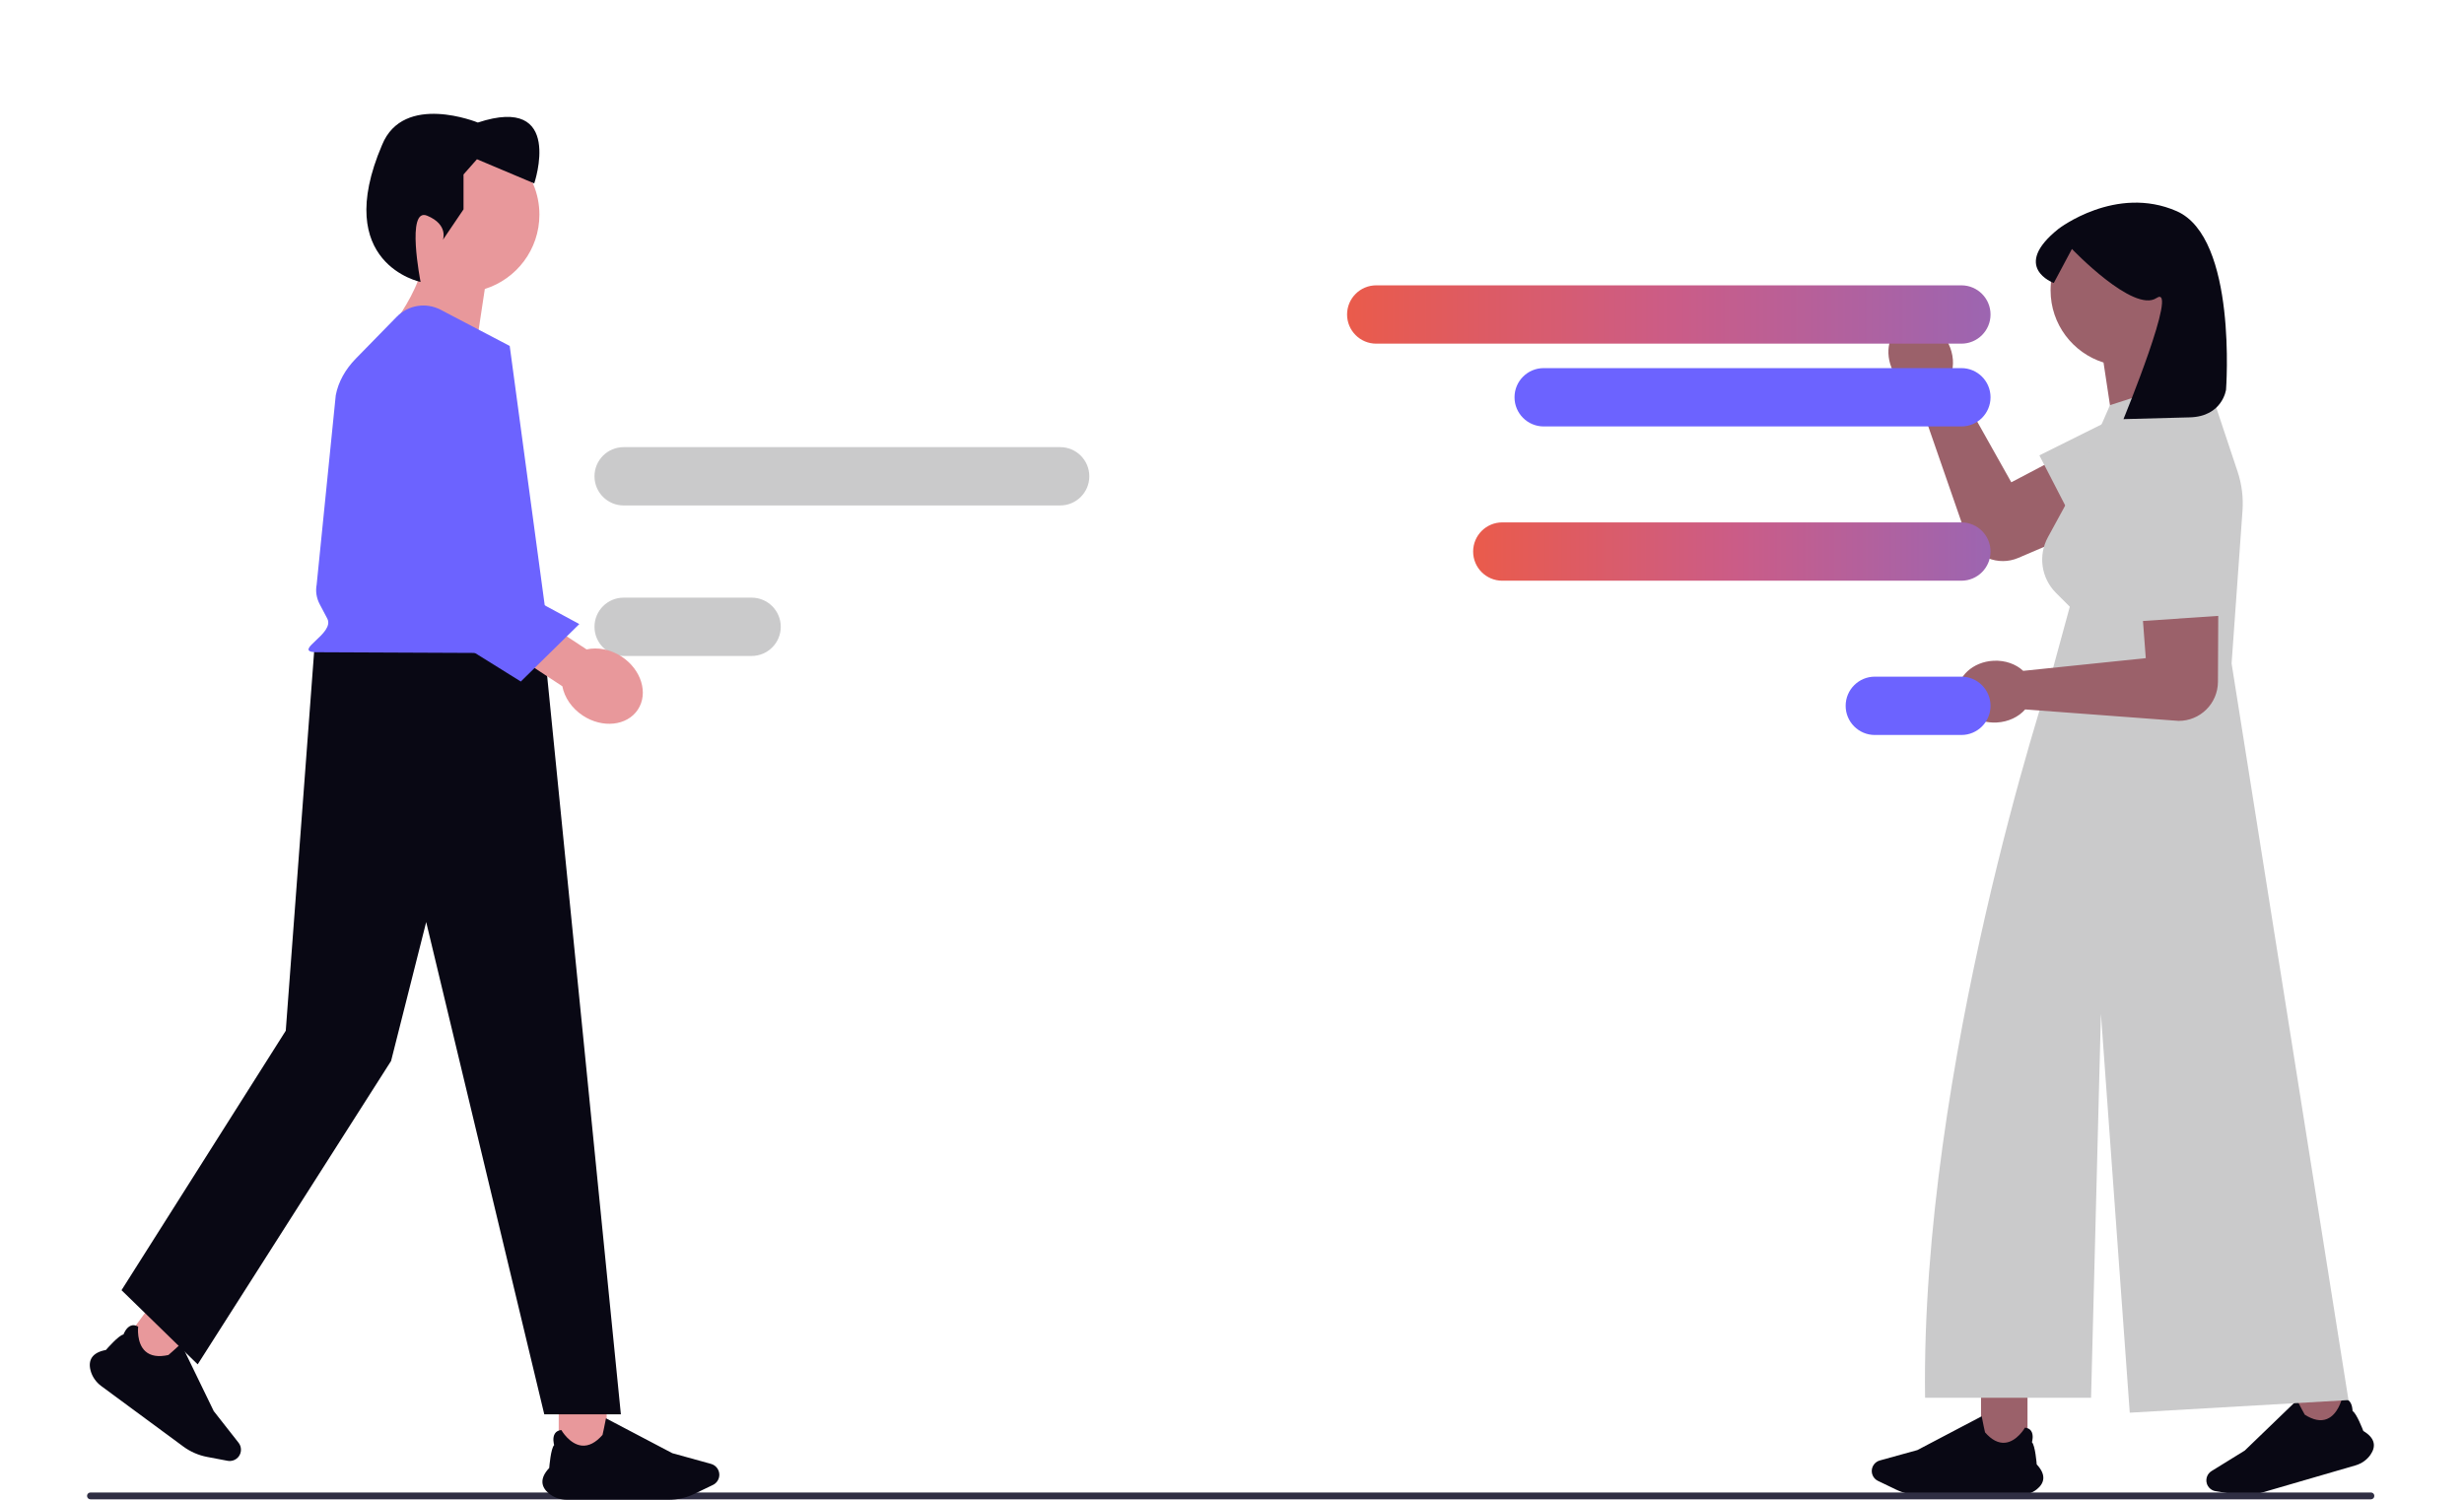 <svg width="368" height="224" viewBox="0 0 368 224" fill="none" xmlns="http://www.w3.org/2000/svg">
<g clip-path="url(#clip0_1540_4809)">
<path d="M284.38 48.366C286.665 47.233 289.627 48.553 290.996 51.315C291.778 52.893 291.868 54.599 291.377 55.983L291.408 56.046L300.389 72.034L316.46 63.584C319.473 61.728 323.102 61.228 325.201 64.078C327.801 67.608 326.429 72.641 322.398 74.364L301.427 83.33C298.448 84.604 295 83.218 293.731 80.237L286.205 58.547C284.806 58.099 283.503 56.995 282.72 55.417C281.352 52.656 282.094 49.499 284.38 48.366Z" fill="#9B616A"/>
<path d="M323.098 58.798L304.58 68.013L311.597 81.613L330.238 70.6" fill="#CACACB"/>
<path d="M302.809 207.858H295.865V217.011H302.809V207.858Z" fill="#9B616A"/>
<path d="M301.625 223.327H286.864C285.602 223.327 284.334 223.038 283.197 222.491L280.476 221.183C279.913 220.913 279.55 220.335 279.55 219.71C279.55 218.978 280.043 218.331 280.748 218.135L286.362 216.582L295.967 211.534L295.974 211.57C296.153 212.48 296.432 213.854 296.467 213.937C297.452 215.066 298.464 215.586 299.474 215.483C301.237 215.304 302.409 213.269 302.421 213.248L302.429 213.233L302.447 213.235C302.86 213.277 303.165 213.444 303.355 213.729C303.757 214.336 303.512 215.269 303.471 215.41C303.953 215.881 304.169 218.513 304.186 218.725C304.882 219.463 305.213 220.173 305.169 220.834C305.131 221.412 304.81 221.949 304.216 222.43C303.502 223.008 302.581 223.327 301.625 223.327Z" fill="#090814"/>
<path d="M348.609 203.683L341.941 205.623L344.498 214.411L351.166 212.472L348.609 203.683Z" fill="#9B616A"/>
<path d="M351.793 218.868L337.619 222.991C336.408 223.344 335.11 223.421 333.865 223.213L330.887 222.717C330.271 222.615 329.761 222.161 329.586 221.562C329.382 220.859 329.674 220.099 330.297 219.715L335.254 216.655L343.065 209.125L343.083 209.158C343.509 209.981 344.16 211.223 344.217 211.293C345.478 212.101 346.595 212.318 347.537 211.937C349.179 211.273 349.736 208.992 349.741 208.969L349.746 208.951L349.763 208.948C350.172 208.873 350.511 208.948 350.773 209.169C351.328 209.639 351.354 210.604 351.354 210.751C351.948 211.069 352.891 213.535 352.966 213.734C353.841 214.248 354.357 214.837 354.499 215.484C354.624 216.05 354.466 216.655 354.03 217.283C353.506 218.038 352.711 218.601 351.793 218.868Z" fill="#090814"/>
<path d="M328.835 43.372C328.835 37.137 323.78 32.083 317.545 32.083C311.31 32.083 306.256 37.137 306.256 43.372C306.256 48.429 309.581 52.709 314.163 54.146L316.345 68.569L327.471 59.298C327.471 59.298 325.068 56.236 323.779 52.784C326.825 50.762 328.835 47.303 328.835 43.372Z" fill="#9B616A"/>
<path d="M333.29 99.092L334.919 76.277C335.061 74.298 334.811 72.311 334.183 70.429L329.354 55.942L315.129 60.511L309.127 74.243L305.858 80.236C304.37 82.964 304.857 86.347 307.054 88.545L309.127 90.617L306.237 101.212L306.541 101.202L306.132 101.254C306.132 101.254 286.821 159.357 287.512 208.77H312.302L313.774 151.41L318.08 210.997L350.747 209.116L333.29 99.092Z" fill="#CACACB"/>
<path d="M332.46 58.205C332.46 58.205 331.933 62.205 327.049 62.336C320.443 62.512 317.141 62.6 317.141 62.6C317.141 62.6 325.516 42.218 322.072 44.514C318.628 46.81 309.445 37.184 309.445 37.184L306.735 42.266C306.735 42.266 300.261 39.921 307.436 34.181C307.436 34.181 315.996 27.562 325.084 31.537C334.172 35.511 332.46 58.205 332.46 58.205Z" fill="#090814"/>
<path d="M292.393 103.589C292.261 101.042 294.65 98.849 297.727 98.689C299.486 98.599 301.087 99.194 302.163 100.194L302.233 100.191L320.473 98.302L319.105 80.196C318.598 76.694 319.582 73.165 323.03 72.371C327.303 71.388 331.376 74.646 331.356 79.031L331.252 101.837C331.237 105.077 328.595 107.69 325.355 107.67L302.461 105.959C301.494 107.065 299.963 107.822 298.204 107.913C295.126 108.072 292.525 106.136 292.393 103.589Z" fill="#9B616A"/>
<path d="M317.351 72.203L318.449 92.858L333.717 91.823L331.017 70.34" fill="#CACACB"/>
<path d="M13 223.426C13 223.707 13.225 223.937 13.511 223.937H354.096C354.377 223.937 354.608 223.713 354.608 223.426C354.608 223.139 354.383 222.915 354.096 222.915H13.511C13.23 222.915 13 223.139 13 223.426Z" fill="#2F2E43"/>
<path d="M292.932 42.617H205.542C203.137 42.617 201.187 44.567 201.187 46.973V46.973C201.187 49.378 203.137 51.328 205.542 51.328H292.932C295.337 51.328 297.287 49.378 297.287 46.973C297.287 44.567 295.337 42.617 292.932 42.617Z" fill="url(#paint0_linear_1540_4809)"/>
<path d="M292.932 78.023H224.369C221.964 78.023 220.014 79.973 220.014 82.378V82.378C220.014 84.784 221.964 86.734 224.369 86.734H292.932C295.338 86.734 297.288 84.784 297.288 82.378C297.288 79.973 295.338 78.023 292.932 78.023Z" fill="url(#paint1_linear_1540_4809)"/>
<path d="M280.006 101.065H292.932C295.337 101.065 297.287 103.015 297.287 105.42C297.287 107.826 295.337 109.776 292.932 109.776H280.006C277.6 109.776 275.65 107.826 275.65 105.42C275.65 103.015 277.6 101.065 280.006 101.065Z" fill="#6C63FF"/>
<path d="M158.335 66.783H93.144C90.738 66.783 88.788 68.733 88.788 71.139V71.139C88.788 73.544 90.738 75.494 93.144 75.494H158.335C160.74 75.494 162.69 73.544 162.69 71.139C162.69 68.733 160.74 66.783 158.335 66.783Z" fill="#CACACB"/>
<path d="M93.144 89.263H112.251C114.657 89.263 116.607 91.213 116.607 93.618C116.607 96.024 114.657 97.974 112.251 97.974H93.144C90.738 97.974 88.788 96.024 88.788 93.618C88.788 91.213 90.738 89.263 93.144 89.263Z" fill="#CACACB"/>
<path d="M292.932 54.981H230.551C228.145 54.981 226.195 56.931 226.195 59.337V59.337C226.195 61.742 228.145 63.692 230.551 63.692H292.932C295.337 63.692 297.287 61.742 297.287 59.337C297.287 56.931 295.337 54.981 292.932 54.981Z" fill="#6C63FF"/>
<path d="M18.007 201.051L23.771 205.301L28.021 199.537L22.257 195.287L18.007 201.051Z" fill="#E8989B"/>
<path d="M13.524 204.69C13.325 203.927 13.387 203.285 13.709 202.782C14.078 202.206 14.786 201.82 15.816 201.633C15.96 201.467 17.749 199.415 18.437 199.319C18.49 199.177 18.858 198.252 19.563 197.995C19.895 197.874 20.25 197.923 20.619 198.14L20.635 198.149L20.633 198.168C20.63 198.192 20.357 200.598 21.71 201.825C22.487 202.529 23.645 202.716 25.153 202.383C25.233 202.335 26.305 201.365 27.011 200.719L27.039 200.694L31.922 210.761L35.631 215.486C36.097 216.08 36.11 216.919 35.662 217.527C35.28 218.045 34.624 218.302 33.992 218.183L30.933 217.603C29.654 217.361 28.425 216.825 27.378 216.053L15.126 207.02C14.332 206.435 13.763 205.607 13.524 204.69Z" fill="#090814"/>
<path d="M83.445 217.486H90.606V210.325H83.445V217.486Z" fill="#E8989B"/>
<path d="M81.995 223.075C81.383 222.579 81.052 222.025 81.013 221.429C80.968 220.747 81.309 220.015 82.027 219.254C82.044 219.035 82.267 216.322 82.763 215.836C82.722 215.691 82.469 214.728 82.884 214.103C83.079 213.808 83.394 213.636 83.819 213.592L83.838 213.591L83.847 213.607C83.859 213.628 85.067 215.727 86.885 215.911C87.927 216.017 88.971 215.481 89.987 214.317C90.023 214.231 90.31 212.814 90.495 211.876L90.503 211.838L100.407 217.044L106.196 218.646C106.924 218.848 107.432 219.516 107.432 220.271C107.432 220.914 107.057 221.511 106.477 221.789L103.671 223.138C102.498 223.702 101.191 224 99.89 224H84.668C83.681 224 82.732 223.671 81.995 223.075Z" fill="#090814"/>
<path d="M46.967 96.66H81.288L92.728 211.242H81.288L63.652 137.718L58.408 158.462L29.525 203.778L18.149 192.701L42.678 153.951L46.967 96.66Z" fill="#090814"/>
<path d="M57.277 32.053C57.277 25.623 62.49 20.411 68.919 20.411C75.349 20.411 80.561 25.623 80.561 32.053C80.561 37.267 77.133 41.68 72.407 43.162L70.157 58.036L58.683 48.475C58.683 48.475 61.162 45.318 62.491 41.758C59.35 39.673 57.277 36.106 57.277 32.053Z" fill="#E8989B"/>
<path d="M62.814 42.113C62.814 42.113 60.594 30.882 63.803 32.219C67.011 33.555 66.153 35.815 66.153 35.815L69.227 31.27V26.057L71.233 23.784L79.788 27.393C79.788 27.393 84.333 14.025 71.366 18.303C71.366 18.303 60.271 13.758 57.062 21.645C49.456 39.413 62.814 42.113 62.814 42.113Z" fill="#090814"/>
<path d="M47.085 97.416L77.51 97.551C80.043 97.678 82.132 96.173 81.892 94.393L76.126 51.67L65.816 46.266C63.641 45.126 60.976 45.548 59.259 47.304L53.149 53.552C51.547 55.191 50.517 57.073 50.144 59.045L47.292 87.33C47.104 88.322 47.265 89.331 47.76 90.269L48.879 92.388C50.065 94.636 43.689 97.244 47.085 97.416Z" fill="#6C63FF"/>
<path d="M83.987 102.5L74.561 96.296L78.183 90.793L87.609 96.996C89.246 96.632 91.166 96.971 92.846 98.076C95.784 100.009 96.869 103.548 95.269 105.98C93.668 108.412 89.989 108.816 87.051 106.882C85.371 105.777 84.301 104.148 83.987 102.5Z" fill="#E8989B"/>
<path d="M55.529 66.308L58.489 89.774L77.783 101.791L86.52 93.211L67.731 83.031L70.554 55.346" fill="#6C63FF"/>
</g>
<defs>
<linearGradient id="paint0_linear_1540_4809" x1="201.187" y1="46.973" x2="297.287" y2="46.973" gradientUnits="userSpaceOnUse">
<stop stop-color="#EA5B4B"/>
<stop offset="0.505" stop-color="#CB5C87"/>
<stop offset="1" stop-color="#9C65B1"/>
</linearGradient>
<linearGradient id="paint1_linear_1540_4809" x1="220.014" y1="82.379" x2="297.288" y2="82.379" gradientUnits="userSpaceOnUse">
<stop stop-color="#EA5B4B"/>
<stop offset="0.505" stop-color="#CB5C87"/>
<stop offset="1" stop-color="#9C65B1"/>
</linearGradient>
<clipPath id="clip0_1540_4809">
<rect width="341.608" height="207" fill="white" transform="translate(13 17)"/>
</clipPath>
</defs>
</svg>
